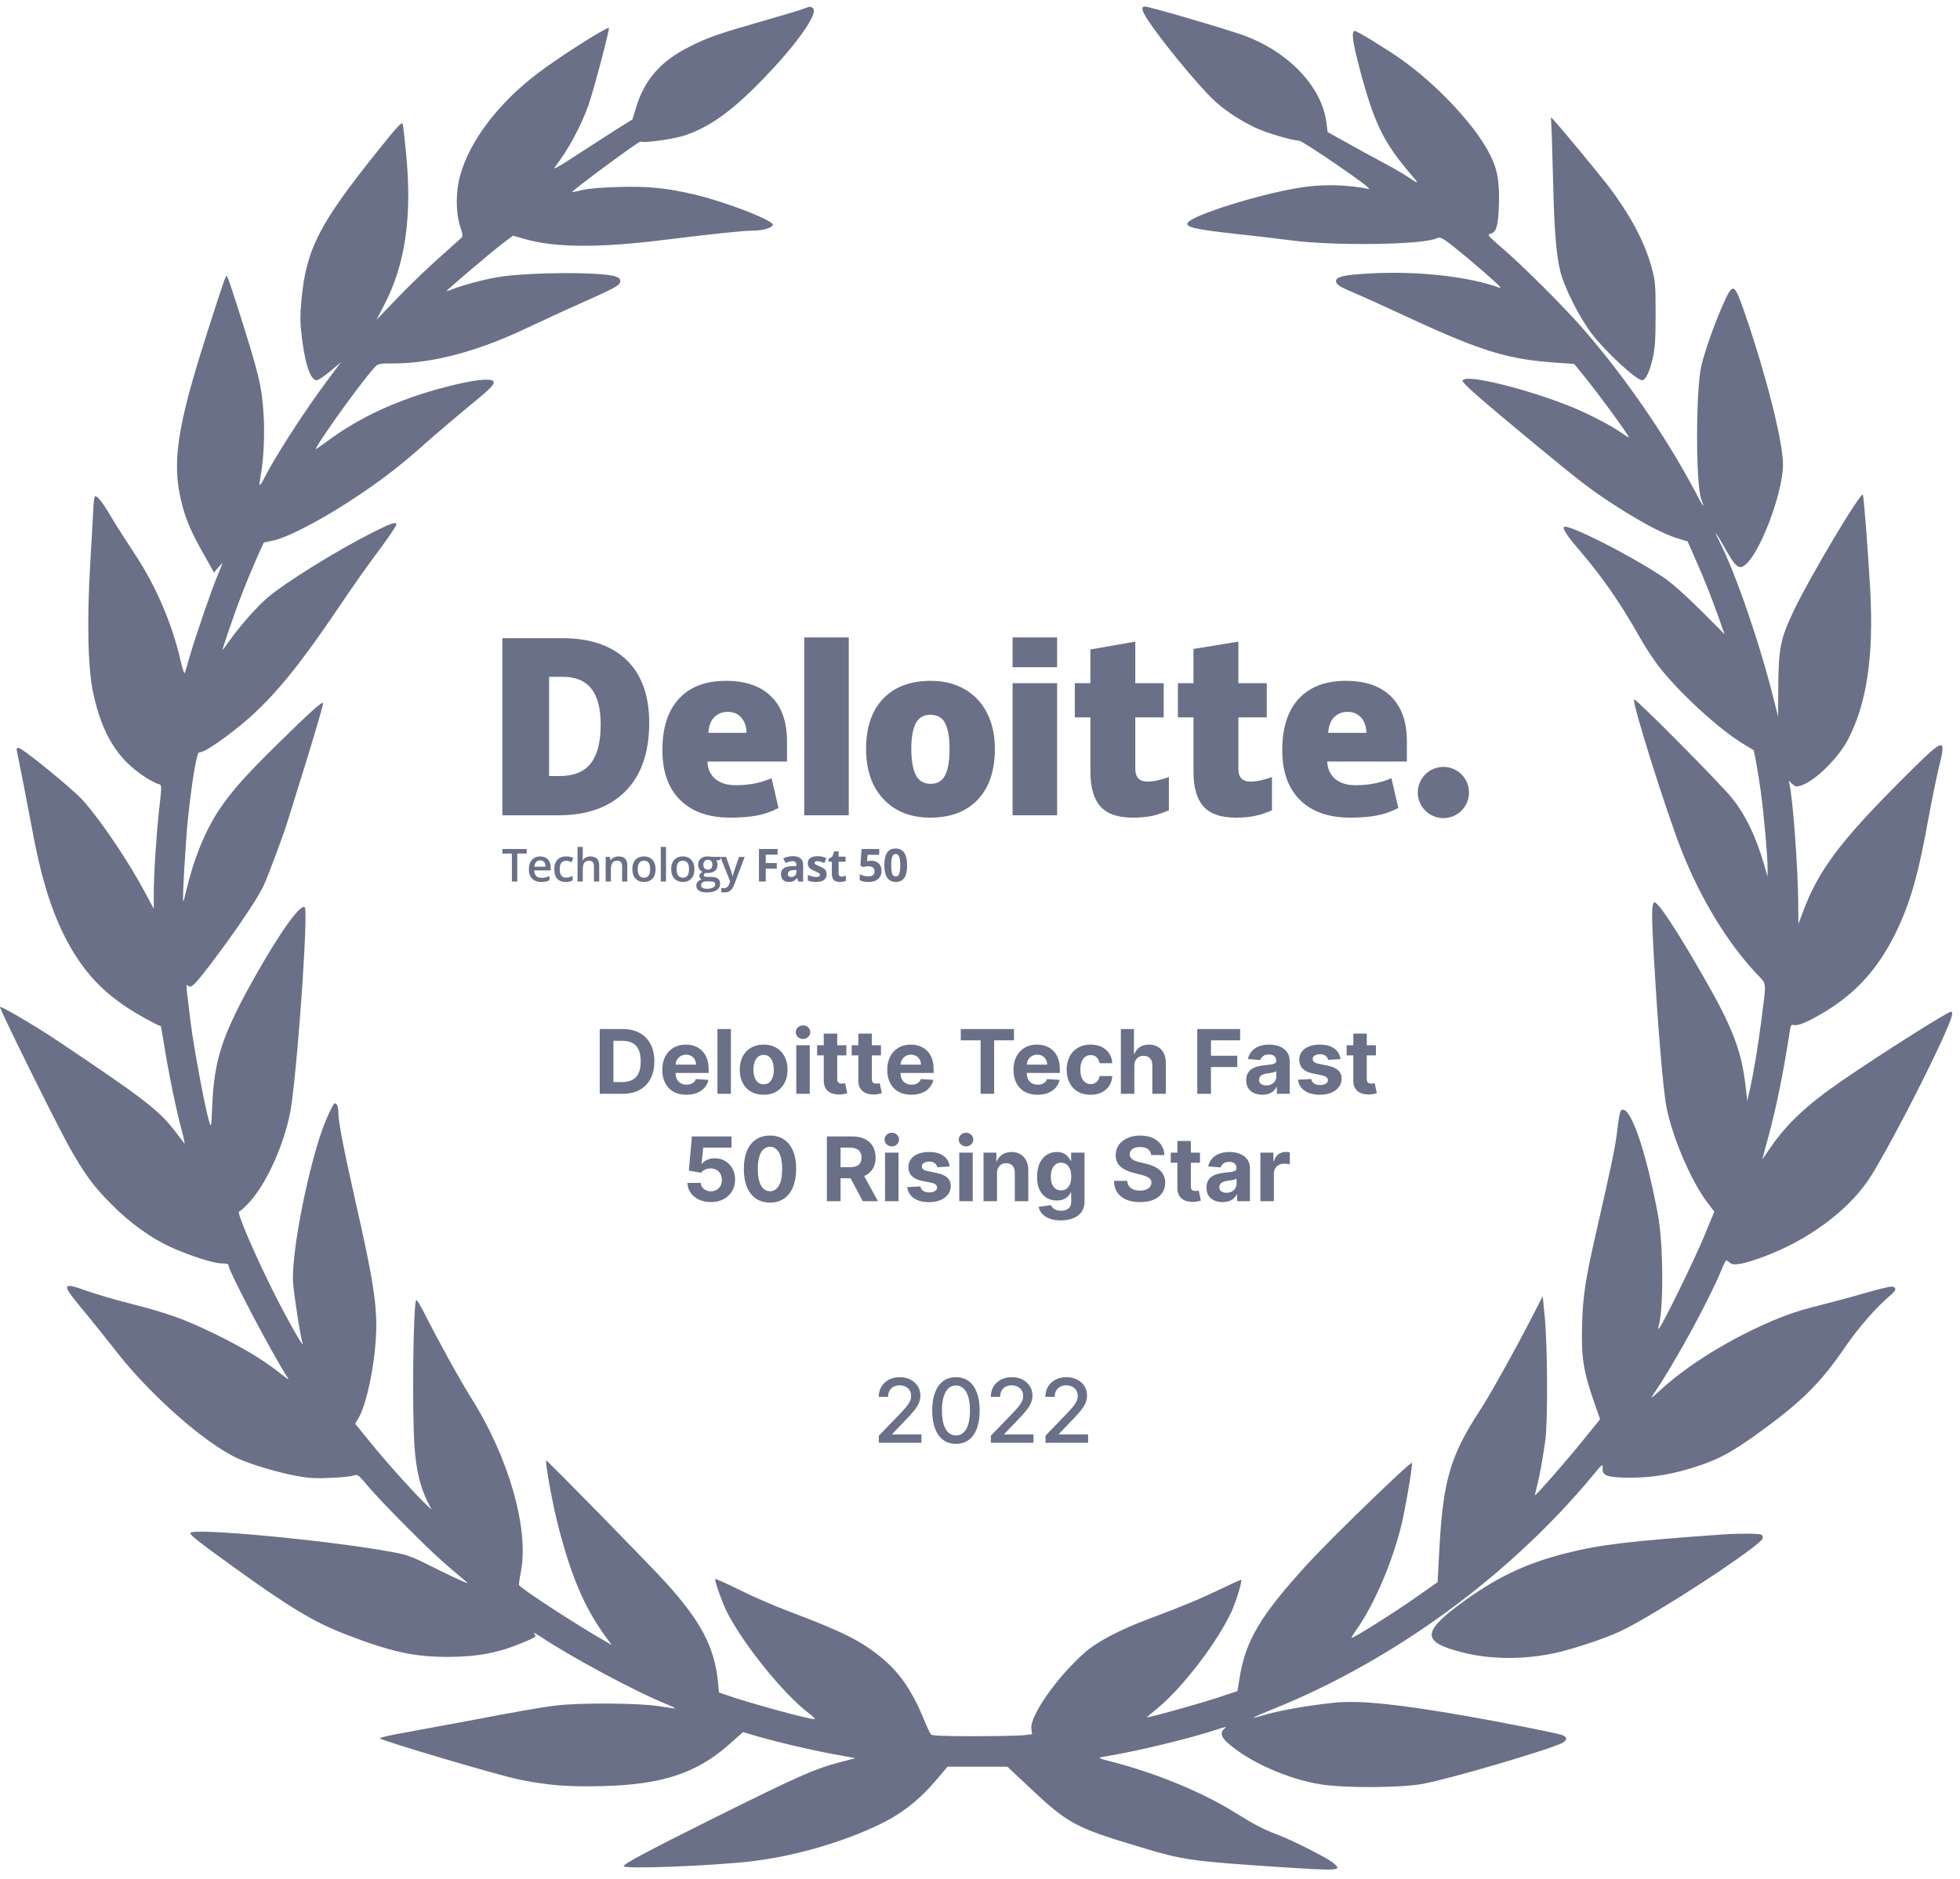 <svg width="146" height="140" viewBox="0 0 146 140" fill="none" xmlns="http://www.w3.org/2000/svg">
<path d="M105.61 59.042C105.61 57.988 106.465 57.133 107.518 57.133C108.572 57.133 109.426 57.988 109.426 59.042C109.426 60.095 108.572 60.95 107.518 60.95C106.465 60.95 105.61 60.095 105.61 59.042Z" fill="#697087"/>
<path d="M44.745 53.988C44.745 52.779 44.511 51.882 44.044 51.298C43.577 50.714 42.868 50.423 41.916 50.423H40.902V57.815H41.677C42.736 57.815 43.511 57.501 44.005 56.871C44.498 56.243 44.745 55.282 44.745 53.988M48.359 53.862C48.359 56.064 47.767 57.761 46.583 58.952C45.399 60.144 43.734 60.74 41.589 60.74H37.42V47.544H41.88C43.949 47.544 45.546 48.085 46.671 49.168C47.796 50.252 48.359 51.815 48.359 53.862" fill="#697087"/>
<path d="M59.906 60.739H63.223V47.488H59.906V60.739Z" fill="#697087"/>
<path d="M67.883 55.797C67.883 56.641 67.994 57.286 68.214 57.729C68.435 58.172 68.805 58.394 69.325 58.394C69.84 58.394 70.204 58.172 70.416 57.729C70.628 57.286 70.733 56.641 70.733 55.797C70.733 54.956 70.626 54.322 70.411 53.894C70.196 53.465 69.829 53.25 69.308 53.25C68.799 53.25 68.435 53.464 68.214 53.889C67.994 54.315 67.883 54.95 67.883 55.797ZM74.109 55.797C74.109 57.406 73.688 58.662 72.842 59.562C71.996 60.463 70.813 60.913 69.291 60.913C67.832 60.913 66.671 60.453 65.809 59.532C64.946 58.611 64.515 57.366 64.515 55.797C64.515 54.192 64.937 52.945 65.783 52.056C66.629 51.167 67.815 50.722 69.343 50.722C70.287 50.722 71.121 50.928 71.845 51.34C72.569 51.751 73.128 52.34 73.52 53.108C73.913 53.874 74.109 54.771 74.109 55.797Z" fill="#697087"/>
<path d="M75.427 60.739H78.745V55.668V50.896H75.427V60.739Z" fill="#697087"/>
<path d="M75.427 49.706H78.745V47.487H75.427V49.706Z" fill="#697087"/>
<path d="M85.466 58.229C85.914 58.229 86.447 58.115 87.07 57.889V60.366C86.622 60.562 86.197 60.703 85.793 60.787C85.389 60.871 84.914 60.913 84.371 60.913C83.258 60.913 82.455 60.633 81.962 60.074C81.471 59.515 81.224 58.657 81.224 57.499V53.442H80.063V50.897H81.224V48.383L84.568 47.802V50.897H86.684V53.442H84.568V57.273C84.568 57.91 84.867 58.229 85.466 58.229" fill="#697087"/>
<path d="M93.145 58.229C93.593 58.229 94.126 58.115 94.748 57.889V60.366C94.302 60.562 93.876 60.703 93.472 60.787C93.067 60.871 92.594 60.913 92.05 60.913C90.936 60.913 90.133 60.633 89.641 60.074C89.149 59.515 88.903 58.657 88.903 57.499V53.442H87.741V50.897H88.903V48.345L92.246 47.802V50.897H94.363V53.442H92.246V57.273C92.246 57.91 92.545 58.229 93.145 58.229" fill="#697087"/>
<path d="M98.934 54.597C98.98 54.058 99.134 53.663 99.397 53.411C99.661 53.159 99.986 53.033 100.376 53.033C100.801 53.033 101.139 53.175 101.39 53.459C101.642 53.743 101.774 54.122 101.784 54.597H98.934V54.597ZM103.613 51.882C102.824 51.109 101.705 50.722 100.258 50.722C98.737 50.722 97.566 51.167 96.745 52.056C95.925 52.945 95.515 54.221 95.515 55.883C95.515 57.492 95.958 58.734 96.843 59.605C97.728 60.477 98.971 60.913 100.572 60.913C101.341 60.913 102.003 60.86 102.557 60.756C103.108 60.653 103.641 60.466 104.159 60.197L103.649 57.978C103.273 58.132 102.915 58.25 102.577 58.328C102.089 58.441 101.554 58.498 100.97 58.498C100.331 58.498 99.826 58.342 99.456 58.029C99.086 57.716 98.889 57.284 98.866 56.734H104.796V55.223C104.796 53.769 104.402 52.655 103.613 51.882Z" fill="#697087"/>
<path d="M52.761 54.597C52.807 54.058 52.961 53.663 53.224 53.411C53.487 53.159 53.813 53.033 54.204 53.033C54.628 53.033 54.966 53.175 55.217 53.459C55.469 53.743 55.6 54.122 55.612 54.597H52.761V54.597ZM57.44 51.882C56.651 51.109 55.533 50.722 54.085 50.722C52.563 50.722 51.393 51.167 50.573 52.056C49.753 52.945 49.342 54.221 49.342 55.883C49.342 57.492 49.785 58.734 50.671 59.605C51.555 60.477 52.798 60.913 54.399 60.913C55.168 60.913 55.83 60.86 56.384 60.756C56.935 60.653 57.469 60.466 57.987 60.197L57.476 57.978C57.1 58.132 56.742 58.25 56.405 58.328C55.916 58.441 55.381 58.498 54.797 58.498C54.158 58.498 53.653 58.342 53.283 58.029C52.913 57.716 52.716 57.284 52.694 56.734H58.623V55.223C58.623 53.769 58.229 52.655 57.44 51.882" fill="#697087"/>
<path d="M38.529 65.672H38.129V63.589H37.42V63.251H39.236V63.588H38.529V65.672H38.529Z" fill="#697087"/>
<path d="M40.235 63.804C40.399 63.804 40.539 63.837 40.656 63.905C40.773 63.972 40.863 64.068 40.926 64.191C40.989 64.315 41.02 64.463 41.02 64.635V64.844H39.796C39.801 65.022 39.848 65.159 39.94 65.255C40.031 65.351 40.158 65.399 40.323 65.399C40.44 65.399 40.545 65.388 40.639 65.365C40.732 65.343 40.828 65.309 40.927 65.265V65.581C40.836 65.625 40.742 65.656 40.648 65.676C40.553 65.696 40.439 65.706 40.306 65.706C40.126 65.706 39.968 65.671 39.832 65.601C39.695 65.53 39.589 65.426 39.512 65.287C39.435 65.147 39.397 64.975 39.397 64.768C39.397 64.562 39.432 64.388 39.501 64.245C39.571 64.102 39.669 63.992 39.795 63.917C39.92 63.842 40.067 63.804 40.235 63.804V63.804ZM40.235 64.097C40.112 64.097 40.013 64.137 39.938 64.216C39.862 64.296 39.818 64.412 39.804 64.566H40.639C40.638 64.474 40.623 64.393 40.594 64.322C40.565 64.252 40.52 64.196 40.461 64.157C40.402 64.117 40.327 64.097 40.235 64.097V64.097Z" fill="#697087"/>
<path d="M42.137 65.706C41.964 65.706 41.813 65.672 41.687 65.604C41.56 65.537 41.462 65.434 41.393 65.295C41.325 65.155 41.291 64.979 41.291 64.765C41.291 64.55 41.328 64.359 41.403 64.218C41.478 64.076 41.582 63.972 41.715 63.905C41.849 63.837 42.001 63.804 42.174 63.804C42.283 63.804 42.382 63.814 42.471 63.836C42.56 63.858 42.635 63.884 42.697 63.915L42.581 64.226C42.514 64.199 42.445 64.175 42.374 64.157C42.303 64.138 42.235 64.129 42.17 64.129C42.063 64.129 41.974 64.152 41.903 64.2C41.831 64.247 41.778 64.318 41.743 64.412C41.709 64.506 41.691 64.622 41.691 64.761C41.691 64.9 41.709 65.009 41.744 65.102C41.78 65.194 41.832 65.263 41.901 65.311C41.971 65.357 42.057 65.381 42.158 65.381C42.26 65.381 42.349 65.369 42.428 65.344C42.508 65.32 42.583 65.289 42.654 65.25V65.588C42.584 65.628 42.51 65.657 42.43 65.677C42.35 65.696 42.253 65.706 42.137 65.706H42.137Z" fill="#697087"/>
<path d="M43.411 63.095V63.742C43.411 63.81 43.409 63.876 43.405 63.94C43.402 64.004 43.397 64.053 43.393 64.089H43.415C43.453 64.025 43.501 63.972 43.557 63.93C43.613 63.889 43.677 63.858 43.747 63.837C43.817 63.816 43.892 63.805 43.971 63.805C44.111 63.805 44.231 63.828 44.329 63.876C44.427 63.922 44.502 63.995 44.555 64.093C44.607 64.192 44.634 64.319 44.634 64.476V65.672H44.244V64.549C44.244 64.407 44.215 64.3 44.157 64.229C44.098 64.158 44.008 64.122 43.885 64.122C43.762 64.122 43.673 64.147 43.604 64.196C43.535 64.245 43.486 64.317 43.456 64.413C43.426 64.508 43.411 64.625 43.411 64.762V65.673H43.022V63.095H43.411H43.411Z" fill="#697087"/>
<path d="M46.072 63.804C46.278 63.804 46.439 63.857 46.555 63.964C46.67 64.07 46.728 64.241 46.728 64.476V65.672H46.339V64.549C46.339 64.407 46.309 64.3 46.251 64.229C46.192 64.158 46.102 64.122 45.979 64.122C45.801 64.122 45.678 64.177 45.609 64.286C45.54 64.395 45.505 64.554 45.505 64.761V65.672H45.116V63.839H45.419L45.474 64.087H45.495C45.535 64.023 45.585 63.97 45.644 63.929C45.703 63.887 45.769 63.856 45.843 63.835C45.916 63.814 45.992 63.804 46.072 63.804V63.804Z" fill="#697087"/>
<path d="M48.834 64.751C48.834 64.904 48.814 65.039 48.774 65.157C48.734 65.275 48.676 65.375 48.6 65.456C48.524 65.537 48.432 65.599 48.325 65.642C48.218 65.684 48.097 65.706 47.962 65.706C47.837 65.706 47.721 65.684 47.616 65.642C47.511 65.599 47.421 65.537 47.344 65.456C47.267 65.375 47.208 65.275 47.166 65.157C47.124 65.039 47.103 64.904 47.103 64.751C47.103 64.549 47.138 64.378 47.208 64.237C47.278 64.096 47.378 63.989 47.508 63.915C47.639 63.841 47.794 63.804 47.974 63.804C48.143 63.804 48.292 63.841 48.421 63.915C48.55 63.989 48.651 64.097 48.724 64.238C48.797 64.379 48.834 64.55 48.834 64.751V64.751ZM47.503 64.751C47.503 64.885 47.52 64.999 47.552 65.094C47.585 65.189 47.635 65.262 47.704 65.312C47.772 65.362 47.861 65.387 47.969 65.387C48.077 65.387 48.166 65.362 48.234 65.312C48.303 65.262 48.352 65.189 48.385 65.094C48.417 64.999 48.432 64.885 48.432 64.751C48.432 64.618 48.416 64.504 48.385 64.411C48.352 64.318 48.302 64.246 48.234 64.197C48.165 64.148 48.077 64.123 47.967 64.123C47.806 64.123 47.688 64.177 47.614 64.286C47.54 64.394 47.503 64.549 47.503 64.751V64.751Z" fill="#697087"/>
<path d="M49.611 65.672H49.22V63.095H49.611V65.672Z" fill="#697087"/>
<path d="M51.728 64.751C51.728 64.904 51.708 65.039 51.669 65.157C51.629 65.275 51.571 65.375 51.495 65.456C51.419 65.537 51.327 65.599 51.22 65.642C51.112 65.684 50.992 65.706 50.857 65.706C50.731 65.706 50.616 65.684 50.511 65.642C50.406 65.599 50.315 65.537 50.238 65.456C50.161 65.375 50.102 65.275 50.06 65.157C50.018 65.039 49.997 64.904 49.997 64.751C49.997 64.549 50.032 64.378 50.102 64.237C50.172 64.096 50.273 63.989 50.403 63.915C50.533 63.841 50.688 63.804 50.868 63.804C51.037 63.804 51.187 63.841 51.316 63.915C51.445 63.989 51.546 64.097 51.619 64.238C51.692 64.379 51.728 64.55 51.728 64.751V64.751ZM50.398 64.751C50.398 64.885 50.414 64.999 50.447 65.094C50.479 65.189 50.53 65.262 50.598 65.312C50.667 65.362 50.755 65.387 50.863 65.387C50.971 65.387 51.06 65.362 51.128 65.312C51.197 65.262 51.247 65.189 51.279 65.094C51.311 64.999 51.327 64.885 51.327 64.751C51.327 64.618 51.311 64.504 51.279 64.411C51.247 64.318 51.197 64.246 51.128 64.197C51.06 64.148 50.971 64.123 50.862 64.123C50.7 64.123 50.583 64.177 50.509 64.286C50.435 64.394 50.398 64.549 50.398 64.751V64.751Z" fill="#697087"/>
<path d="M52.638 66.487C52.389 66.487 52.199 66.442 52.066 66.353C51.934 66.263 51.867 66.138 51.867 65.977C51.867 65.864 51.903 65.769 51.973 65.691C52.044 65.613 52.145 65.559 52.277 65.53C52.227 65.508 52.184 65.473 52.148 65.426C52.112 65.379 52.094 65.327 52.094 65.27C52.094 65.201 52.114 65.143 52.152 65.094C52.191 65.045 52.249 64.998 52.326 64.953C52.23 64.912 52.153 64.846 52.095 64.754C52.037 64.661 52.008 64.553 52.008 64.428C52.008 64.296 52.036 64.183 52.093 64.089C52.149 63.996 52.231 63.925 52.339 63.876C52.447 63.826 52.578 63.802 52.732 63.802C52.765 63.802 52.801 63.804 52.84 63.807C52.88 63.811 52.916 63.816 52.95 63.821C52.983 63.826 53.009 63.831 53.027 63.836H53.661V64.053L53.35 64.111C53.38 64.153 53.403 64.201 53.421 64.255C53.438 64.308 53.447 64.366 53.447 64.43C53.447 64.62 53.382 64.769 53.251 64.878C53.12 64.987 52.94 65.041 52.71 65.041C52.655 65.039 52.601 65.034 52.55 65.028C52.51 65.052 52.48 65.079 52.459 65.108C52.438 65.137 52.427 65.17 52.427 65.207C52.427 65.236 52.438 65.26 52.459 65.279C52.48 65.297 52.511 65.31 52.552 65.319C52.594 65.328 52.644 65.332 52.704 65.332H53.02C53.221 65.332 53.375 65.375 53.481 65.46C53.587 65.545 53.64 65.67 53.64 65.835C53.64 66.043 53.554 66.204 53.382 66.317C53.209 66.43 52.961 66.487 52.638 66.487V66.487ZM52.653 66.214C52.788 66.214 52.903 66.201 52.995 66.174C53.088 66.147 53.158 66.11 53.206 66.061C53.253 66.011 53.277 65.953 53.277 65.886C53.277 65.826 53.262 65.78 53.232 65.748C53.202 65.716 53.158 65.694 53.098 65.682C53.038 65.67 52.964 65.664 52.876 65.664H52.588C52.516 65.664 52.452 65.675 52.397 65.698C52.342 65.72 52.299 65.753 52.269 65.796C52.238 65.839 52.223 65.891 52.223 65.952C52.223 66.036 52.261 66.1 52.335 66.145C52.41 66.191 52.515 66.213 52.652 66.213L52.653 66.214ZM52.729 64.786C52.843 64.786 52.927 64.755 52.982 64.692C53.038 64.63 53.065 64.542 53.065 64.428C53.065 64.305 53.036 64.212 52.98 64.15C52.923 64.088 52.838 64.057 52.727 64.057C52.615 64.057 52.535 64.089 52.478 64.151C52.421 64.214 52.392 64.308 52.392 64.431C52.392 64.543 52.421 64.63 52.478 64.692C52.535 64.755 52.618 64.786 52.729 64.786H52.729Z" fill="#697087"/>
<path d="M53.657 63.838H54.081L54.457 64.885C54.474 64.933 54.489 64.98 54.502 65.025C54.516 65.071 54.528 65.116 54.539 65.16C54.549 65.204 54.558 65.249 54.565 65.293H54.575C54.586 65.236 54.601 65.171 54.622 65.1C54.642 65.029 54.665 64.957 54.691 64.886L55.052 63.839H55.471L54.684 65.924C54.639 66.044 54.583 66.145 54.517 66.23C54.452 66.314 54.374 66.378 54.285 66.422C54.195 66.466 54.093 66.487 53.978 66.487C53.923 66.487 53.875 66.484 53.834 66.478C53.793 66.472 53.758 66.466 53.73 66.46V66.148C53.753 66.153 53.782 66.158 53.818 66.163C53.853 66.167 53.889 66.17 53.927 66.17C53.996 66.17 54.057 66.156 54.107 66.128C54.158 66.1 54.201 66.061 54.237 66.011C54.272 65.961 54.301 65.904 54.325 65.84L54.389 65.668L53.657 63.839L53.657 63.838Z" fill="#697087"/>
<path d="M57.04 65.672H56.535V63.251H57.923V63.671H57.04V64.296H57.861V64.715H57.04V65.672H57.04Z" fill="#697087"/>
<path d="M59.054 63.782C59.303 63.782 59.493 63.836 59.626 63.944C59.759 64.053 59.825 64.217 59.825 64.438V65.672H59.472L59.374 65.421H59.361C59.308 65.487 59.254 65.541 59.199 65.583C59.144 65.625 59.08 65.656 59.008 65.676C58.936 65.696 58.849 65.706 58.747 65.706C58.637 65.706 58.539 65.685 58.453 65.643C58.366 65.601 58.298 65.536 58.248 65.45C58.199 65.363 58.174 65.253 58.174 65.119C58.174 64.923 58.243 64.778 58.381 64.684C58.519 64.591 58.726 64.54 59.002 64.53L59.323 64.52V64.439C59.323 64.341 59.298 64.27 59.247 64.225C59.196 64.179 59.126 64.157 59.035 64.157C58.944 64.157 58.858 64.17 58.772 64.195C58.686 64.22 58.599 64.252 58.513 64.291L58.346 63.95C58.444 63.898 58.555 63.857 58.677 63.827C58.798 63.797 58.925 63.782 59.055 63.782L59.054 63.782ZM59.323 64.814L59.127 64.821C58.964 64.825 58.85 64.855 58.787 64.909C58.723 64.963 58.691 65.034 58.691 65.122C58.691 65.2 58.714 65.255 58.759 65.287C58.805 65.32 58.864 65.336 58.937 65.336C59.045 65.336 59.136 65.304 59.211 65.24C59.285 65.176 59.323 65.085 59.323 64.967V64.814L59.323 64.814Z" fill="#697087"/>
<path d="M61.576 65.122C61.576 65.248 61.546 65.354 61.487 65.441C61.428 65.528 61.34 65.593 61.223 65.638C61.106 65.683 60.96 65.705 60.786 65.705C60.656 65.705 60.546 65.697 60.454 65.68C60.361 65.664 60.268 65.636 60.174 65.597V65.18C60.275 65.225 60.383 65.263 60.498 65.292C60.614 65.321 60.715 65.336 60.802 65.336C60.9 65.336 60.971 65.321 61.013 65.292C61.056 65.263 61.077 65.224 61.077 65.177C61.077 65.146 61.069 65.118 61.051 65.093C61.034 65.068 60.998 65.04 60.941 65.008C60.885 64.977 60.797 64.936 60.676 64.885C60.56 64.836 60.465 64.787 60.391 64.738C60.316 64.688 60.261 64.629 60.225 64.561C60.189 64.493 60.171 64.407 60.171 64.302C60.171 64.131 60.238 64.002 60.371 63.915C60.504 63.829 60.682 63.785 60.905 63.785C61.02 63.785 61.13 63.797 61.234 63.82C61.338 63.843 61.446 63.88 61.556 63.931L61.404 64.296C61.312 64.256 61.226 64.223 61.144 64.198C61.063 64.172 60.981 64.159 60.897 64.159C60.823 64.159 60.767 64.169 60.73 64.189C60.692 64.209 60.673 64.24 60.673 64.281C60.673 64.31 60.683 64.337 60.702 64.36C60.721 64.383 60.759 64.409 60.815 64.437C60.87 64.465 60.953 64.501 61.061 64.546C61.166 64.589 61.257 64.634 61.334 64.68C61.411 64.728 61.471 64.785 61.513 64.854C61.555 64.924 61.576 65.013 61.576 65.122H61.576Z" fill="#697087"/>
<path d="M62.689 65.303C62.745 65.303 62.799 65.297 62.851 65.286C62.903 65.275 62.956 65.261 63.008 65.245V65.621C62.953 65.645 62.886 65.665 62.806 65.681C62.726 65.697 62.639 65.705 62.544 65.705C62.433 65.705 62.334 65.687 62.246 65.651C62.159 65.616 62.09 65.553 62.039 65.464C61.989 65.375 61.964 65.251 61.964 65.092V64.199H61.722V63.986L62 63.817L62.146 63.426H62.469V63.82H62.987V64.199H62.469V65.092C62.469 65.163 62.489 65.216 62.529 65.251C62.57 65.286 62.623 65.303 62.689 65.303V65.303Z" fill="#697087"/>
<path d="M64.893 64.125C65.041 64.125 65.173 64.153 65.288 64.209C65.403 64.266 65.494 64.349 65.561 64.458C65.627 64.567 65.66 64.702 65.66 64.862C65.66 65.037 65.624 65.187 65.552 65.314C65.479 65.44 65.372 65.537 65.229 65.604C65.086 65.672 64.907 65.705 64.694 65.705C64.567 65.705 64.448 65.695 64.336 65.673C64.224 65.651 64.126 65.619 64.042 65.575V65.132C64.126 65.177 64.227 65.214 64.344 65.244C64.462 65.274 64.572 65.29 64.676 65.29C64.78 65.29 64.863 65.276 64.933 65.249C65.002 65.222 65.055 65.18 65.091 65.123C65.127 65.066 65.145 64.993 65.145 64.905C65.145 64.787 65.105 64.697 65.026 64.634C64.946 64.571 64.824 64.539 64.659 64.539C64.597 64.539 64.531 64.545 64.463 64.558C64.395 64.57 64.339 64.582 64.293 64.594L64.09 64.485L64.181 63.251H65.494V63.684H64.63L64.585 64.16C64.623 64.152 64.663 64.144 64.708 64.137C64.752 64.129 64.814 64.125 64.893 64.125Z" fill="#697087"/>
<path d="M67.57 64.461C67.57 64.657 67.555 64.831 67.525 64.985C67.494 65.138 67.446 65.268 67.379 65.376C67.312 65.483 67.225 65.564 67.116 65.621C67.008 65.677 66.877 65.705 66.722 65.705C66.528 65.705 66.368 65.656 66.243 65.557C66.119 65.458 66.026 65.316 65.967 65.13C65.907 64.944 65.877 64.721 65.877 64.461C65.877 64.202 65.905 63.976 65.959 63.79C66.014 63.604 66.103 63.461 66.227 63.361C66.351 63.262 66.516 63.212 66.722 63.212C66.916 63.212 67.075 63.262 67.2 63.361C67.325 63.46 67.418 63.602 67.479 63.788C67.54 63.974 67.57 64.199 67.57 64.461H67.57ZM66.386 64.461C66.386 64.646 66.396 64.8 66.417 64.923C66.437 65.046 66.472 65.138 66.52 65.2C66.569 65.262 66.636 65.293 66.722 65.293C66.808 65.293 66.874 65.263 66.923 65.201C66.972 65.14 67.007 65.047 67.028 64.924C67.049 64.801 67.06 64.647 67.06 64.461C67.06 64.276 67.049 64.123 67.028 63.999C67.007 63.876 66.972 63.782 66.923 63.72C66.874 63.657 66.807 63.626 66.722 63.626C66.637 63.626 66.569 63.658 66.52 63.72C66.471 63.782 66.437 63.875 66.417 63.999C66.396 64.123 66.386 64.277 66.386 64.461V64.461Z" fill="#697087"/>
<path d="M65.464 107.487V106.96L67.096 105.269C67.27 105.086 67.413 104.925 67.526 104.787C67.641 104.647 67.727 104.514 67.783 104.389C67.84 104.263 67.868 104.13 67.868 103.988C67.868 103.828 67.83 103.69 67.755 103.574C67.68 103.456 67.577 103.366 67.446 103.303C67.316 103.239 67.169 103.207 67.006 103.207C66.833 103.207 66.683 103.242 66.554 103.313C66.425 103.383 66.326 103.483 66.257 103.612C66.188 103.74 66.154 103.891 66.154 104.064H65.459C65.459 103.77 65.527 103.514 65.662 103.294C65.797 103.074 65.982 102.904 66.217 102.783C66.453 102.66 66.72 102.599 67.02 102.599C67.323 102.599 67.59 102.66 67.821 102.78C68.053 102.9 68.234 103.063 68.365 103.27C68.495 103.476 68.56 103.708 68.56 103.967C68.56 104.146 68.526 104.321 68.459 104.492C68.393 104.663 68.278 104.854 68.113 105.064C67.948 105.273 67.719 105.527 67.425 105.825L66.467 106.828V106.863H68.638V107.487H65.464ZM71.209 107.567C70.837 107.566 70.519 107.468 70.255 107.273C69.992 107.078 69.79 106.795 69.65 106.423C69.511 106.051 69.441 105.603 69.441 105.079C69.441 104.556 69.511 104.109 69.65 103.739C69.792 103.368 69.994 103.086 70.258 102.891C70.523 102.696 70.84 102.599 71.209 102.599C71.578 102.599 71.894 102.697 72.158 102.893C72.422 103.088 72.623 103.371 72.763 103.741C72.904 104.11 72.975 104.556 72.975 105.079C72.975 105.604 72.905 106.053 72.766 106.425C72.626 106.796 72.424 107.079 72.16 107.275C71.897 107.47 71.579 107.567 71.209 107.567ZM71.209 106.939C71.536 106.939 71.791 106.779 71.974 106.461C72.159 106.142 72.252 105.681 72.252 105.079C72.252 104.678 72.21 104.34 72.125 104.064C72.042 103.786 71.922 103.576 71.765 103.433C71.609 103.288 71.424 103.216 71.209 103.216C70.884 103.216 70.629 103.376 70.444 103.696C70.259 104.017 70.165 104.477 70.164 105.079C70.164 105.48 70.205 105.82 70.288 106.098C70.373 106.374 70.493 106.584 70.649 106.727C70.804 106.868 70.991 106.939 71.209 106.939ZM73.81 107.487V106.96L75.442 105.269C75.616 105.086 75.76 104.925 75.873 104.787C75.987 104.647 76.073 104.514 76.13 104.389C76.186 104.263 76.214 104.13 76.214 103.988C76.214 103.828 76.177 103.69 76.101 103.574C76.026 103.456 75.923 103.366 75.793 103.303C75.663 103.239 75.516 103.207 75.353 103.207C75.18 103.207 75.029 103.242 74.9 103.313C74.772 103.383 74.673 103.483 74.604 103.612C74.535 103.74 74.5 103.891 74.5 104.064H73.806C73.806 103.77 73.873 103.514 74.008 103.294C74.143 103.074 74.328 102.904 74.564 102.783C74.799 102.66 75.067 102.599 75.367 102.599C75.67 102.599 75.936 102.66 76.167 102.78C76.4 102.9 76.581 103.063 76.711 103.27C76.841 103.476 76.907 103.708 76.907 103.967C76.907 104.146 76.873 104.321 76.805 104.492C76.739 104.663 76.624 104.854 76.459 105.064C76.294 105.273 76.065 105.527 75.772 105.825L74.813 106.828V106.863H76.984V107.487H73.81ZM77.877 107.487V106.96L79.508 105.269C79.683 105.086 79.826 104.925 79.939 104.787C80.054 104.647 80.139 104.514 80.196 104.389C80.252 104.263 80.281 104.13 80.281 103.988C80.281 103.828 80.243 103.69 80.168 103.574C80.092 103.456 79.99 103.366 79.859 103.303C79.729 103.239 79.582 103.207 79.419 103.207C79.246 103.207 79.096 103.242 78.967 103.313C78.838 103.383 78.739 103.483 78.67 103.612C78.601 103.74 78.567 103.891 78.567 104.064H77.872C77.872 103.77 77.939 103.514 78.075 103.294C78.21 103.074 78.395 102.904 78.63 102.783C78.866 102.66 79.133 102.599 79.433 102.599C79.736 102.599 80.003 102.66 80.234 102.78C80.466 102.9 80.647 103.063 80.778 103.27C80.908 103.476 80.973 103.708 80.973 103.967C80.973 104.146 80.939 104.321 80.872 104.492C80.806 104.663 80.691 104.854 80.526 105.064C80.361 105.273 80.132 105.527 79.838 105.825L78.88 106.828V106.863H81.051V107.487H77.877Z" fill="#697087"/>
<path d="M46.384 81.487H44.674V76.665H46.398C46.883 76.665 47.3 76.762 47.65 76.955C48 77.146 48.27 77.422 48.458 77.781C48.648 78.141 48.743 78.571 48.743 79.072C48.743 79.574 48.648 80.005 48.458 80.367C48.27 80.728 47.999 81.005 47.646 81.198C47.294 81.391 46.873 81.487 46.384 81.487ZM45.694 80.614H46.341C46.643 80.614 46.896 80.56 47.102 80.454C47.309 80.345 47.464 80.178 47.568 79.952C47.673 79.725 47.726 79.431 47.726 79.072C47.726 78.715 47.673 78.424 47.568 78.198C47.464 77.972 47.31 77.805 47.104 77.699C46.898 77.592 46.645 77.539 46.343 77.539H45.694V80.614ZM51.127 81.558C50.755 81.558 50.435 81.483 50.167 81.332C49.9 81.18 49.694 80.965 49.55 80.687C49.406 80.407 49.333 80.077 49.333 79.695C49.333 79.323 49.406 78.997 49.55 78.716C49.694 78.435 49.898 78.216 50.16 78.059C50.423 77.902 50.733 77.823 51.087 77.823C51.326 77.823 51.548 77.862 51.754 77.939C51.961 78.014 52.142 78.128 52.295 78.28C52.451 78.433 52.572 78.624 52.658 78.855C52.744 79.084 52.788 79.353 52.788 79.66V79.936H49.734V79.314H51.843C51.843 79.17 51.812 79.042 51.749 78.93C51.686 78.819 51.599 78.732 51.488 78.669C51.378 78.605 51.25 78.572 51.104 78.572C50.952 78.572 50.817 78.608 50.699 78.678C50.583 78.747 50.492 78.841 50.426 78.959C50.36 79.075 50.326 79.204 50.325 79.347V79.938C50.325 80.117 50.358 80.272 50.423 80.402C50.491 80.532 50.586 80.633 50.708 80.703C50.831 80.774 50.976 80.809 51.144 80.809C51.255 80.809 51.358 80.793 51.45 80.762C51.543 80.731 51.622 80.684 51.688 80.621C51.754 80.558 51.804 80.481 51.839 80.39L52.766 80.451C52.719 80.674 52.623 80.869 52.477 81.035C52.332 81.2 52.145 81.329 51.916 81.421C51.689 81.512 51.426 81.558 51.127 81.558ZM54.445 76.665V81.487H53.442V76.665H54.445ZM56.883 81.558C56.517 81.558 56.201 81.48 55.934 81.325C55.669 81.168 55.464 80.95 55.319 80.67C55.175 80.389 55.103 80.064 55.103 79.693C55.103 79.32 55.175 78.993 55.319 78.714C55.464 78.433 55.669 78.214 55.934 78.059C56.201 77.902 56.517 77.823 56.883 77.823C57.248 77.823 57.564 77.902 57.829 78.059C58.096 78.214 58.302 78.433 58.446 78.714C58.591 78.993 58.663 79.32 58.663 79.693C58.663 80.064 58.591 80.389 58.446 80.67C58.302 80.95 58.096 81.168 57.829 81.325C57.564 81.48 57.248 81.558 56.883 81.558ZM56.887 80.781C57.054 80.781 57.193 80.734 57.304 80.64C57.416 80.544 57.5 80.414 57.556 80.249C57.614 80.084 57.643 79.896 57.643 79.686C57.643 79.476 57.614 79.288 57.556 79.123C57.5 78.959 57.416 78.828 57.304 78.732C57.193 78.637 57.054 78.589 56.887 78.589C56.719 78.589 56.578 78.637 56.464 78.732C56.351 78.828 56.265 78.959 56.207 79.123C56.15 79.288 56.122 79.476 56.122 79.686C56.122 79.896 56.15 80.084 56.207 80.249C56.265 80.414 56.351 80.544 56.464 80.64C56.578 80.734 56.719 80.781 56.887 80.781ZM59.315 81.487V77.871H60.318V81.487H59.315ZM59.819 77.404C59.67 77.404 59.542 77.355 59.435 77.256C59.33 77.156 59.277 77.035 59.277 76.896C59.277 76.758 59.33 76.639 59.435 76.54C59.542 76.44 59.67 76.39 59.819 76.39C59.968 76.39 60.095 76.44 60.2 76.54C60.307 76.639 60.361 76.758 60.361 76.896C60.361 77.035 60.307 77.156 60.2 77.256C60.095 77.355 59.968 77.404 59.819 77.404ZM63.045 77.871V78.624H60.867V77.871H63.045ZM61.362 77.004H62.365V80.376C62.365 80.469 62.379 80.541 62.407 80.593C62.435 80.643 62.475 80.678 62.525 80.698C62.577 80.719 62.636 80.729 62.704 80.729C62.751 80.729 62.798 80.725 62.845 80.717C62.892 80.708 62.928 80.701 62.953 80.696L63.111 81.443C63.061 81.458 62.99 81.476 62.899 81.497C62.808 81.519 62.698 81.532 62.567 81.537C62.326 81.546 62.114 81.514 61.932 81.44C61.751 81.366 61.611 81.252 61.51 81.096C61.41 80.941 61.36 80.745 61.362 80.508V77.004ZM65.622 77.871V78.624H63.444V77.871H65.622ZM63.939 77.004H64.942V80.376C64.942 80.469 64.956 80.541 64.984 80.593C65.013 80.643 65.052 80.678 65.102 80.698C65.154 80.719 65.213 80.729 65.281 80.729C65.328 80.729 65.375 80.725 65.422 80.717C65.469 80.708 65.505 80.701 65.531 80.696L65.688 81.443C65.638 81.458 65.567 81.476 65.476 81.497C65.385 81.519 65.275 81.532 65.144 81.537C64.903 81.546 64.691 81.514 64.509 81.44C64.328 81.366 64.188 81.252 64.087 81.096C63.987 80.941 63.937 80.745 63.939 80.508V77.004ZM67.885 81.558C67.513 81.558 67.193 81.483 66.924 81.332C66.658 81.18 66.452 80.965 66.308 80.687C66.163 80.407 66.091 80.077 66.091 79.695C66.091 79.323 66.163 78.997 66.308 78.716C66.452 78.435 66.655 78.216 66.917 78.059C67.181 77.902 67.49 77.823 67.845 77.823C68.084 77.823 68.306 77.862 68.511 77.939C68.719 78.014 68.899 78.128 69.053 78.28C69.208 78.433 69.329 78.624 69.416 78.855C69.502 79.084 69.545 79.353 69.545 79.66V79.936H66.491V79.314H68.601C68.601 79.17 68.57 79.042 68.507 78.93C68.444 78.819 68.357 78.732 68.245 78.669C68.135 78.605 68.008 78.572 67.862 78.572C67.709 78.572 67.574 78.608 67.457 78.678C67.341 78.747 67.249 78.841 67.183 78.959C67.118 79.075 67.084 79.204 67.082 79.347V79.938C67.082 80.117 67.115 80.272 67.181 80.402C67.249 80.532 67.344 80.633 67.466 80.703C67.588 80.774 67.734 80.809 67.902 80.809C68.013 80.809 68.115 80.793 68.208 80.762C68.3 80.731 68.38 80.684 68.446 80.621C68.511 80.558 68.562 80.481 68.596 80.39L69.524 80.451C69.477 80.674 69.38 80.869 69.234 81.035C69.09 81.2 68.903 81.329 68.674 81.421C68.446 81.512 68.183 81.558 67.885 81.558ZM71.57 77.506V76.665H75.53V77.506H74.054V81.487H73.046V77.506H71.57ZM77.287 81.558C76.915 81.558 76.595 81.483 76.326 81.332C76.059 81.18 75.854 80.965 75.71 80.687C75.565 80.407 75.493 80.077 75.493 79.695C75.493 79.323 75.565 78.997 75.71 78.716C75.854 78.435 76.057 78.216 76.319 78.059C76.583 77.902 76.892 77.823 77.247 77.823C77.486 77.823 77.708 77.862 77.913 77.939C78.121 78.014 78.301 78.128 78.455 78.28C78.61 78.433 78.731 78.624 78.818 78.855C78.904 79.084 78.947 79.353 78.947 79.66V79.936H75.893V79.314H78.003C78.003 79.17 77.972 79.042 77.909 78.93C77.846 78.819 77.759 78.732 77.647 78.669C77.537 78.605 77.409 78.572 77.263 78.572C77.111 78.572 76.976 78.608 76.859 78.678C76.742 78.747 76.651 78.841 76.585 78.959C76.519 79.075 76.486 79.204 76.484 79.347V79.938C76.484 80.117 76.517 80.272 76.583 80.402C76.651 80.532 76.746 80.633 76.868 80.703C76.99 80.774 77.136 80.809 77.304 80.809C77.415 80.809 77.517 80.793 77.61 80.762C77.702 80.731 77.781 80.684 77.847 80.621C77.913 80.558 77.964 80.481 77.998 80.39L78.926 80.451C78.879 80.674 78.782 80.869 78.636 81.035C78.492 81.2 78.305 81.329 78.076 81.421C77.848 81.512 77.585 81.558 77.287 81.558ZM81.236 81.558C80.865 81.558 80.547 81.48 80.28 81.323C80.014 81.164 79.81 80.944 79.668 80.663C79.526 80.382 79.456 80.059 79.456 79.693C79.456 79.323 79.527 78.998 79.67 78.718C79.814 78.437 80.019 78.218 80.284 78.061C80.55 77.903 80.865 77.823 81.231 77.823C81.546 77.823 81.823 77.881 82.06 77.995C82.297 78.11 82.484 78.271 82.623 78.478C82.761 78.685 82.837 78.929 82.851 79.208H81.904C81.878 79.028 81.807 78.882 81.692 78.772C81.579 78.661 81.431 78.605 81.248 78.605C81.092 78.605 80.956 78.648 80.84 78.732C80.726 78.816 80.636 78.937 80.572 79.097C80.507 79.257 80.475 79.451 80.475 79.679C80.475 79.91 80.507 80.106 80.569 80.268C80.634 80.429 80.724 80.552 80.84 80.637C80.956 80.722 81.092 80.764 81.248 80.764C81.362 80.764 81.465 80.741 81.556 80.694C81.649 80.647 81.725 80.578 81.784 80.489C81.846 80.398 81.886 80.289 81.904 80.162H82.851C82.835 80.438 82.76 80.681 82.625 80.892C82.492 81.1 82.307 81.264 82.072 81.381C81.836 81.499 81.558 81.558 81.236 81.558ZM84.496 79.396V81.487H83.493V76.665H84.468V78.509H84.51C84.592 78.295 84.724 78.128 84.906 78.007C85.088 77.885 85.317 77.823 85.591 77.823C85.842 77.823 86.061 77.879 86.248 77.988C86.436 78.097 86.582 78.253 86.686 78.457C86.791 78.659 86.843 78.902 86.841 79.184V81.487H85.838V79.364C85.84 79.141 85.784 78.967 85.669 78.843C85.556 78.719 85.397 78.657 85.193 78.657C85.057 78.657 84.936 78.686 84.831 78.744C84.727 78.802 84.645 78.887 84.586 78.999C84.528 79.108 84.498 79.241 84.496 79.396ZM89.184 81.487V76.665H92.377V77.506H90.204V78.655H92.165V79.495H90.204V81.487H89.184ZM94.03 81.556C93.799 81.556 93.594 81.516 93.413 81.436C93.233 81.354 93.09 81.234 92.985 81.075C92.881 80.915 92.829 80.716 92.829 80.477C92.829 80.276 92.866 80.108 92.94 79.971C93.014 79.834 93.114 79.725 93.241 79.641C93.368 79.558 93.513 79.495 93.674 79.453C93.838 79.41 94.009 79.381 94.188 79.364C94.398 79.341 94.568 79.321 94.696 79.302C94.825 79.282 94.918 79.252 94.977 79.213C95.035 79.174 95.064 79.115 95.064 79.038V79.024C95.064 78.875 95.017 78.76 94.922 78.678C94.83 78.597 94.698 78.556 94.527 78.556C94.346 78.556 94.203 78.596 94.096 78.676C93.989 78.754 93.919 78.853 93.884 78.973L92.956 78.897C93.003 78.677 93.096 78.487 93.234 78.327C93.372 78.166 93.55 78.042 93.769 77.955C93.988 77.868 94.243 77.823 94.532 77.823C94.733 77.823 94.925 77.847 95.108 77.894C95.294 77.941 95.458 78.014 95.601 78.113C95.745 78.212 95.859 78.339 95.942 78.495C96.025 78.648 96.067 78.833 96.067 79.048V81.487H95.115V80.986H95.087C95.029 81.099 94.951 81.198 94.854 81.285C94.757 81.37 94.64 81.436 94.503 81.485C94.367 81.532 94.209 81.556 94.03 81.556ZM94.317 80.863C94.465 80.863 94.595 80.834 94.708 80.776C94.821 80.717 94.91 80.636 94.974 80.536C95.039 80.436 95.071 80.322 95.071 80.195V79.811C95.039 79.831 94.996 79.85 94.941 79.867C94.888 79.883 94.828 79.898 94.76 79.912C94.692 79.925 94.625 79.936 94.558 79.947C94.49 79.957 94.429 79.965 94.374 79.973C94.256 79.991 94.153 80.018 94.065 80.056C93.978 80.093 93.909 80.144 93.861 80.209C93.812 80.272 93.787 80.35 93.787 80.444C93.787 80.581 93.837 80.685 93.936 80.757C94.036 80.828 94.163 80.863 94.317 80.863ZM99.854 78.902L98.936 78.959C98.92 78.88 98.886 78.809 98.835 78.747C98.783 78.682 98.715 78.631 98.63 78.594C98.547 78.554 98.447 78.535 98.331 78.535C98.175 78.535 98.044 78.568 97.938 78.633C97.831 78.698 97.777 78.784 97.777 78.892C97.777 78.979 97.812 79.052 97.881 79.112C97.95 79.171 98.069 79.219 98.237 79.255L98.891 79.387C99.243 79.459 99.505 79.575 99.677 79.736C99.85 79.896 99.937 80.106 99.937 80.367C99.937 80.603 99.867 80.811 99.727 80.99C99.589 81.169 99.399 81.309 99.157 81.41C98.917 81.508 98.64 81.558 98.326 81.558C97.847 81.558 97.466 81.458 97.182 81.259C96.899 81.058 96.734 80.785 96.685 80.439L97.671 80.388C97.701 80.534 97.773 80.645 97.888 80.722C98.003 80.797 98.149 80.835 98.328 80.835C98.504 80.835 98.645 80.801 98.752 80.734C98.861 80.665 98.915 80.576 98.917 80.468C98.915 80.377 98.877 80.302 98.802 80.244C98.726 80.184 98.61 80.139 98.453 80.108L97.827 79.983C97.474 79.912 97.211 79.79 97.038 79.615C96.867 79.441 96.781 79.219 96.781 78.949C96.781 78.717 96.844 78.517 96.97 78.349C97.097 78.181 97.275 78.051 97.504 77.96C97.735 77.869 98.005 77.823 98.314 77.823C98.771 77.823 99.13 77.92 99.393 78.113C99.656 78.306 99.81 78.569 99.854 78.902ZM102.492 77.871V78.624H100.314V77.871H102.492ZM100.808 77.004H101.811V80.376C101.811 80.469 101.826 80.541 101.854 80.593C101.882 80.643 101.921 80.678 101.972 80.698C102.023 80.719 102.083 80.729 102.15 80.729C102.198 80.729 102.245 80.725 102.292 80.717C102.339 80.708 102.375 80.701 102.4 80.696L102.558 81.443C102.508 81.458 102.437 81.476 102.346 81.497C102.255 81.519 102.144 81.532 102.014 81.537C101.772 81.546 101.56 81.514 101.378 81.44C101.198 81.366 101.057 81.252 100.957 81.096C100.856 80.941 100.807 80.745 100.808 80.508V77.004ZM52.953 89.553C52.621 89.553 52.324 89.492 52.063 89.37C51.804 89.247 51.599 89.078 51.447 88.863C51.294 88.648 51.215 88.402 51.209 88.124H52.198C52.209 88.311 52.287 88.462 52.433 88.578C52.579 88.695 52.753 88.753 52.953 88.753C53.114 88.753 53.255 88.717 53.377 88.647C53.501 88.575 53.598 88.475 53.667 88.348C53.738 88.219 53.773 88.071 53.773 87.905C53.773 87.736 53.737 87.586 53.665 87.458C53.594 87.329 53.496 87.228 53.37 87.156C53.245 87.084 53.101 87.047 52.939 87.046C52.798 87.046 52.661 87.075 52.527 87.133C52.395 87.191 52.293 87.27 52.219 87.371L51.312 87.208L51.541 84.665H54.489V85.499H52.381L52.257 86.707H52.285C52.37 86.587 52.498 86.488 52.669 86.41C52.84 86.331 53.031 86.292 53.243 86.292C53.533 86.292 53.792 86.36 54.02 86.497C54.248 86.633 54.428 86.821 54.559 87.06C54.691 87.297 54.756 87.57 54.755 87.879C54.756 88.204 54.681 88.493 54.529 88.746C54.378 88.997 54.167 89.195 53.895 89.339C53.625 89.482 53.311 89.553 52.953 89.553ZM57.357 89.593C56.952 89.592 56.603 89.492 56.311 89.294C56.021 89.096 55.797 88.81 55.64 88.435C55.485 88.06 55.408 87.608 55.409 87.081C55.409 86.555 55.487 86.107 55.642 85.736C55.799 85.366 56.023 85.084 56.313 84.891C56.605 84.697 56.953 84.599 57.357 84.599C57.76 84.599 58.107 84.697 58.397 84.891C58.689 85.086 58.914 85.368 59.071 85.739C59.228 86.108 59.305 86.555 59.304 87.081C59.304 87.61 59.225 88.062 59.068 88.437C58.913 88.812 58.69 89.099 58.4 89.297C58.109 89.494 57.762 89.593 57.357 89.593ZM57.357 88.748C57.633 88.748 57.853 88.609 58.018 88.331C58.183 88.053 58.265 87.637 58.263 87.081C58.263 86.715 58.225 86.411 58.15 86.167C58.076 85.924 57.971 85.741 57.835 85.619C57.7 85.496 57.54 85.435 57.357 85.435C57.082 85.435 56.862 85.572 56.697 85.847C56.532 86.122 56.449 86.533 56.448 87.081C56.448 87.451 56.485 87.761 56.558 88.009C56.634 88.255 56.74 88.44 56.876 88.564C57.013 88.687 57.173 88.748 57.357 88.748ZM61.594 89.487V84.665H63.496C63.86 84.665 64.171 84.73 64.429 84.861C64.688 84.989 64.885 85.172 65.02 85.409C65.156 85.645 65.225 85.922 65.225 86.24C65.225 86.561 65.155 86.836 65.017 87.067C64.879 87.296 64.679 87.472 64.417 87.594C64.156 87.717 63.841 87.778 63.47 87.778H62.197V86.959H63.306C63.5 86.959 63.662 86.932 63.791 86.878C63.919 86.825 64.015 86.745 64.078 86.638C64.142 86.531 64.174 86.399 64.174 86.24C64.174 86.08 64.142 85.945 64.078 85.835C64.015 85.725 63.919 85.642 63.788 85.586C63.659 85.528 63.497 85.499 63.301 85.499H62.613V89.487H61.594ZM64.198 87.293L65.396 89.487H64.271L63.098 87.293H64.198ZM65.926 89.487V85.871H66.929V89.487H65.926ZM66.43 85.404C66.281 85.404 66.153 85.355 66.046 85.256C65.941 85.156 65.888 85.035 65.888 84.896C65.888 84.758 65.941 84.639 66.046 84.54C66.153 84.44 66.281 84.39 66.43 84.39C66.579 84.39 66.706 84.44 66.811 84.54C66.918 84.639 66.972 84.758 66.972 84.896C66.972 85.035 66.918 85.156 66.811 85.256C66.706 85.355 66.579 85.404 66.43 85.404ZM70.742 86.902L69.824 86.959C69.808 86.88 69.774 86.809 69.722 86.747C69.671 86.682 69.602 86.631 69.517 86.594C69.434 86.554 69.335 86.535 69.219 86.535C69.063 86.535 68.932 86.568 68.825 86.633C68.719 86.698 68.665 86.784 68.665 86.892C68.665 86.979 68.7 87.052 68.769 87.112C68.838 87.171 68.956 87.219 69.124 87.255L69.779 87.387C70.13 87.459 70.393 87.575 70.565 87.736C70.738 87.896 70.824 88.106 70.824 88.367C70.824 88.603 70.754 88.811 70.615 88.99C70.477 89.169 70.287 89.309 70.045 89.41C69.805 89.508 69.528 89.558 69.214 89.558C68.735 89.558 68.353 89.458 68.069 89.259C67.787 89.058 67.621 88.785 67.573 88.439L68.559 88.388C68.589 88.534 68.661 88.645 68.776 88.722C68.89 88.797 69.037 88.835 69.216 88.835C69.392 88.835 69.533 88.801 69.64 88.734C69.748 88.665 69.803 88.576 69.805 88.468C69.803 88.377 69.765 88.302 69.689 88.244C69.614 88.184 69.498 88.139 69.341 88.108L68.715 87.983C68.361 87.912 68.099 87.79 67.926 87.615C67.755 87.441 67.669 87.219 67.669 86.949C67.669 86.717 67.732 86.517 67.858 86.349C67.985 86.181 68.163 86.051 68.392 85.96C68.623 85.869 68.893 85.823 69.202 85.823C69.659 85.823 70.018 85.92 70.28 86.113C70.544 86.306 70.698 86.569 70.742 86.902ZM71.456 89.487V85.871H72.459V89.487H71.456ZM71.96 85.404C71.811 85.404 71.683 85.355 71.576 85.256C71.471 85.156 71.418 85.035 71.418 84.896C71.418 84.758 71.471 84.639 71.576 84.54C71.683 84.44 71.811 84.39 71.96 84.39C72.109 84.39 72.236 84.44 72.341 84.54C72.448 84.639 72.501 84.758 72.501 84.896C72.501 85.035 72.448 85.156 72.341 85.256C72.236 85.355 72.109 85.404 71.96 85.404ZM74.266 87.396V89.487H73.263V85.871H74.218V86.509H74.261C74.341 86.298 74.475 86.132 74.663 86.01C74.852 85.886 75.08 85.823 75.349 85.823C75.6 85.823 75.819 85.879 76.006 85.988C76.192 86.098 76.338 86.255 76.441 86.459C76.545 86.662 76.597 86.903 76.597 87.184V89.487H75.594V87.364C75.595 87.142 75.539 86.969 75.424 86.845C75.309 86.72 75.152 86.657 74.951 86.657C74.816 86.657 74.696 86.686 74.593 86.744C74.491 86.802 74.411 86.887 74.353 86.999C74.296 87.108 74.267 87.241 74.266 87.396ZM79.016 90.919C78.692 90.919 78.413 90.874 78.181 90.785C77.95 90.697 77.766 90.577 77.63 90.424C77.493 90.272 77.404 90.101 77.364 89.911L78.291 89.786C78.32 89.859 78.364 89.926 78.425 89.989C78.487 90.052 78.568 90.102 78.668 90.139C78.77 90.179 78.894 90.198 79.04 90.198C79.258 90.198 79.438 90.145 79.579 90.038C79.722 89.933 79.793 89.757 79.793 89.508V88.847H79.751C79.707 88.947 79.641 89.042 79.553 89.132C79.466 89.221 79.353 89.294 79.214 89.351C79.076 89.407 78.911 89.436 78.72 89.436C78.448 89.436 78.201 89.373 77.978 89.247C77.757 89.12 77.58 88.926 77.448 88.665C77.318 88.403 77.253 88.072 77.253 87.672C77.253 87.262 77.32 86.92 77.453 86.645C77.587 86.371 77.764 86.165 77.985 86.028C78.208 85.892 78.452 85.823 78.718 85.823C78.92 85.823 79.09 85.858 79.226 85.927C79.363 85.995 79.472 86.079 79.556 86.181C79.641 86.282 79.706 86.381 79.751 86.478H79.789V85.871H80.785V89.523C80.785 89.83 80.71 90.088 80.559 90.295C80.408 90.502 80.199 90.657 79.933 90.761C79.667 90.866 79.362 90.919 79.016 90.919ZM79.038 88.682C79.199 88.682 79.336 88.642 79.447 88.562C79.56 88.48 79.647 88.364 79.706 88.213C79.768 88.061 79.798 87.879 79.798 87.667C79.798 87.455 79.768 87.272 79.709 87.116C79.649 86.959 79.563 86.838 79.45 86.751C79.337 86.665 79.199 86.622 79.038 86.622C78.873 86.622 78.734 86.666 78.621 86.756C78.508 86.844 78.422 86.966 78.364 87.123C78.306 87.28 78.277 87.462 78.277 87.667C78.277 87.876 78.306 88.056 78.364 88.209C78.424 88.359 78.51 88.476 78.621 88.56C78.734 88.641 78.873 88.682 79.038 88.682ZM85.752 86.052C85.734 85.862 85.653 85.715 85.51 85.609C85.367 85.504 85.173 85.451 84.928 85.451C84.762 85.451 84.621 85.475 84.507 85.522C84.392 85.568 84.304 85.631 84.243 85.713C84.183 85.794 84.154 85.887 84.154 85.991C84.15 86.077 84.169 86.152 84.208 86.217C84.249 86.281 84.304 86.337 84.375 86.384C84.446 86.43 84.527 86.469 84.62 86.504C84.713 86.537 84.811 86.565 84.917 86.589L85.35 86.692C85.56 86.74 85.753 86.802 85.929 86.881C86.105 86.959 86.257 87.056 86.386 87.17C86.515 87.285 86.614 87.42 86.685 87.575C86.757 87.731 86.794 87.909 86.796 88.11C86.794 88.405 86.719 88.661 86.57 88.877C86.422 89.093 86.209 89.26 85.929 89.379C85.651 89.497 85.316 89.556 84.924 89.556C84.534 89.556 84.195 89.496 83.906 89.377C83.619 89.257 83.395 89.081 83.233 88.847C83.073 88.611 82.989 88.32 82.981 87.973H83.968C83.979 88.135 84.025 88.27 84.107 88.378C84.19 88.485 84.3 88.566 84.439 88.621C84.578 88.674 84.736 88.701 84.912 88.701C85.085 88.701 85.234 88.676 85.362 88.626C85.49 88.575 85.59 88.505 85.661 88.416C85.731 88.326 85.767 88.224 85.767 88.108C85.767 87.999 85.734 87.908 85.67 87.834C85.607 87.761 85.515 87.698 85.392 87.646C85.271 87.594 85.123 87.547 84.947 87.505L84.422 87.373C84.016 87.274 83.695 87.119 83.459 86.909C83.224 86.699 83.107 86.415 83.108 86.059C83.107 85.767 83.184 85.512 83.341 85.294C83.5 85.076 83.717 84.905 83.994 84.783C84.27 84.66 84.584 84.599 84.935 84.599C85.293 84.599 85.606 84.66 85.873 84.783C86.141 84.905 86.35 85.076 86.499 85.294C86.648 85.512 86.725 85.765 86.73 86.052H85.752ZM89.386 85.871V86.624H87.208V85.871H89.386ZM87.703 85.004H88.706V88.376C88.706 88.469 88.72 88.541 88.748 88.593C88.776 88.643 88.816 88.678 88.866 88.698C88.918 88.719 88.977 88.729 89.045 88.729C89.092 88.729 89.139 88.725 89.186 88.717C89.233 88.708 89.269 88.701 89.294 88.696L89.452 89.443C89.402 89.458 89.331 89.476 89.24 89.497C89.149 89.519 89.038 89.532 88.908 89.537C88.666 89.546 88.454 89.514 88.272 89.44C88.092 89.366 87.951 89.252 87.851 89.096C87.751 88.941 87.701 88.745 87.703 88.508V85.004ZM91.071 89.556C90.84 89.556 90.635 89.516 90.454 89.436C90.273 89.354 90.131 89.234 90.025 89.075C89.922 88.915 89.87 88.716 89.87 88.477C89.87 88.276 89.907 88.108 89.981 87.971C90.055 87.834 90.155 87.725 90.282 87.641C90.409 87.558 90.554 87.495 90.715 87.453C90.879 87.41 91.05 87.381 91.229 87.364C91.439 87.341 91.609 87.321 91.737 87.302C91.866 87.282 91.959 87.252 92.017 87.213C92.076 87.174 92.105 87.115 92.105 87.038V87.024C92.105 86.875 92.058 86.76 91.963 86.678C91.871 86.597 91.739 86.556 91.568 86.556C91.387 86.556 91.244 86.596 91.137 86.676C91.03 86.754 90.96 86.853 90.925 86.973L89.997 86.897C90.044 86.677 90.137 86.487 90.275 86.327C90.413 86.166 90.591 86.042 90.809 85.955C91.029 85.868 91.284 85.823 91.572 85.823C91.773 85.823 91.966 85.847 92.149 85.894C92.335 85.941 92.499 86.014 92.641 86.113C92.786 86.212 92.9 86.339 92.983 86.495C93.066 86.648 93.108 86.833 93.108 87.048V89.487H92.156V88.986H92.128C92.07 89.099 91.992 89.198 91.895 89.285C91.798 89.37 91.681 89.436 91.544 89.485C91.408 89.532 91.25 89.556 91.071 89.556ZM91.358 88.863C91.506 88.863 91.636 88.834 91.749 88.776C91.862 88.717 91.951 88.636 92.015 88.536C92.079 88.436 92.112 88.322 92.112 88.195V87.811C92.08 87.831 92.037 87.85 91.982 87.867C91.929 87.883 91.868 87.898 91.801 87.912C91.733 87.925 91.666 87.936 91.598 87.947C91.531 87.957 91.47 87.965 91.415 87.973C91.297 87.991 91.194 88.018 91.106 88.056C91.018 88.093 90.95 88.144 90.901 88.209C90.853 88.272 90.828 88.35 90.828 88.444C90.828 88.581 90.878 88.685 90.977 88.757C91.077 88.828 91.204 88.863 91.358 88.863ZM93.886 89.487V85.871H94.858V86.502H94.896C94.962 86.277 95.073 86.108 95.228 85.993C95.383 85.877 95.562 85.819 95.765 85.819C95.815 85.819 95.869 85.822 95.927 85.828C95.985 85.835 96.036 85.843 96.08 85.854V86.744C96.033 86.73 95.968 86.718 95.885 86.707C95.802 86.695 95.726 86.69 95.656 86.69C95.509 86.69 95.377 86.722 95.261 86.787C95.146 86.849 95.055 86.937 94.988 87.05C94.922 87.163 94.889 87.294 94.889 87.441V89.487H93.886Z" fill="#697087"/>
<path d="M59.805 0.669C59.555 0.771 58.123 1.192 56.623 1.624C53.578 2.499 52.715 2.794 51.408 3.453C49.26 4.521 48.044 5.885 47.397 7.953L47.112 8.896L45.783 9.726C45.056 10.191 43.703 11.066 42.772 11.669C41.578 12.453 41.158 12.68 41.328 12.453C42.317 11.18 43.26 9.441 43.84 7.817C44.237 6.669 45.453 2.078 45.351 2.078C45.056 2.078 41.533 4.328 40.033 5.476C37.101 7.714 34.999 10.487 34.283 13.055C33.942 14.248 33.942 15.805 34.272 16.85C34.465 17.43 34.488 17.612 34.374 17.714C34.295 17.782 33.545 18.464 32.693 19.225C31.829 19.975 30.442 21.328 29.59 22.214L28.045 23.827L28.602 22.748C30.17 19.771 30.704 16.214 30.261 11.555C30.147 10.373 30.034 9.316 29.988 9.214C29.931 9.067 29.499 9.532 28.261 11.089C23.772 16.669 22.806 18.555 22.454 22.361C22.34 23.611 22.352 24.055 22.5 25.259C22.75 27.225 23.147 28.327 23.59 28.327C23.704 28.327 24.159 28.02 24.602 27.657L25.397 26.986L24.363 28.373C22.693 30.611 20.5 34.009 19.681 35.623C19.522 35.941 19.375 36.168 19.341 36.145C19.318 36.111 19.352 35.816 19.409 35.475C19.636 34.304 19.727 32.407 19.636 30.907C19.5 28.714 19.295 27.895 17.625 22.646C17.273 21.555 16.954 20.612 16.909 20.566C16.818 20.464 16.659 20.953 15.318 25.145C13.193 31.816 12.795 34.475 13.511 37.384C13.829 38.679 14.182 39.509 15.125 41.202L15.943 42.656L16.25 42.281C16.432 42.077 16.568 41.94 16.568 41.974C16.568 41.997 16.398 42.429 16.182 42.929C15.716 44.065 14.545 47.463 14.136 48.895C13.966 49.486 13.795 50.054 13.761 50.145C13.727 50.236 13.579 49.804 13.443 49.179C12.807 46.429 11.614 43.656 10.057 41.304C9.409 40.316 8.58 39.031 8.227 38.418C7.58 37.327 7.193 36.861 7.057 36.997C7.023 37.043 6.966 37.441 6.955 37.895C6.932 38.35 6.83 40.156 6.727 41.906C6.466 46.27 6.546 49.792 6.943 51.633C7.614 54.713 8.75 56.554 10.796 57.883C11.182 58.133 11.614 58.36 11.761 58.394C12.068 58.474 12.068 58.428 11.852 60.315C11.648 62.156 11.454 65.19 11.454 66.621V67.701L10.818 66.519C9.602 64.224 7.546 61.167 6.182 59.633C5.466 58.826 1.659 55.713 1.375 55.713C1.25 55.713 1.216 55.792 1.262 55.963C1.409 56.656 2.057 59.963 2.375 61.678C3.114 65.69 3.943 68.258 5.227 70.53C6.352 72.485 7.636 73.86 9.523 75.098C10.341 75.632 11.693 76.371 11.989 76.451C12 76.462 12.114 77.144 12.25 77.973C12.534 79.814 13.17 82.916 13.557 84.28C13.704 84.837 13.784 85.246 13.739 85.189C13.693 85.132 13.42 84.78 13.136 84.405C11.864 82.723 10.886 81.962 4.239 77.507C2.534 76.371 0.034 74.905 0 75.019C-0.045 75.155 4.182 83.7 5.148 85.428C6.33 87.519 6.966 88.382 8.33 89.746C9.693 91.121 11.284 92.257 12.727 92.916C14.114 93.541 15.909 94.121 16.488 94.121C16.852 94.121 17.023 94.166 17.023 94.268C17.023 94.689 20.306 100.916 21.397 102.586C21.579 102.859 21.477 102.802 20.829 102.279C19.613 101.313 18.182 100.45 16.057 99.404C13.761 98.279 12.511 97.836 9.761 97.132C8.636 96.848 7.159 96.416 6.489 96.177C4.58 95.496 4.546 95.621 6.148 97.552C6.784 98.314 7.909 99.723 8.648 100.666C11.193 103.938 15.307 107.563 17.738 108.665C18.75 109.12 20.818 109.734 22.181 109.972C23.056 110.131 23.613 110.154 24.704 110.097C25.477 110.063 26.227 109.984 26.386 109.915C26.636 109.825 26.727 109.893 27.431 110.745C27.863 111.256 29.159 112.62 30.317 113.779C32.136 115.608 32.829 116.245 34.806 117.904C34.999 118.063 34.102 117.665 32.818 117.029C30.636 115.927 30.409 115.847 29.181 115.62C24.534 114.756 14.182 113.79 14.182 114.211C14.182 114.381 14.795 114.87 17.307 116.677C21.534 119.733 23.397 120.858 25.772 121.767C29.102 123.051 30.829 123.438 33.329 123.438C35.59 123.438 37.17 123.131 39.044 122.335C39.976 121.938 39.976 121.926 39.783 121.699C39.669 121.574 39.908 121.688 40.317 121.961C42.476 123.415 47.408 126.063 49.658 126.96C50.021 127.108 50.294 127.244 50.283 127.267C50.26 127.29 49.703 127.21 49.056 127.108C47.601 126.869 43.101 126.847 41.397 127.063C40.26 127.199 38.613 127.494 34.295 128.313C33.011 128.551 31.136 128.903 30.124 129.085C29.102 129.256 28.284 129.449 28.306 129.506C28.363 129.665 37.147 132.267 38.669 132.574C40.874 133.017 42.34 133.131 44.942 133.062C49.306 132.949 51.896 132.097 54.283 129.983L55.351 129.04L56.271 129.313C57.817 129.767 60.169 130.324 61.987 130.665L63.714 130.983L62.896 131.199C60.714 131.756 59.782 132.165 53.101 135.483C48.249 137.903 46.453 138.858 46.453 139.028C46.453 139.267 53.09 139.005 55.998 138.665C59.271 138.267 62.816 137.233 65.6 135.881C67.271 135.062 68.555 134.028 69.85 132.483L70.578 131.619H72.805H75.043L76.623 133.108C79.589 135.892 80.043 136.142 84.975 137.619C88.1 138.562 88.702 138.653 95.02 139.074C99.849 139.392 100.02 139.38 99.304 138.778C98.872 138.415 96.27 137.096 95.145 136.676C94.122 136.29 93.418 135.926 92.077 135.085C89.566 133.517 86.213 132.131 82.805 131.244C81.759 130.972 81.748 130.96 82.191 130.881C84.748 130.46 88.588 129.528 90.656 128.847C91.236 128.653 91.429 128.619 91.259 128.744C90.872 129.006 90.929 129.381 91.429 129.824C92.997 131.244 95.963 132.562 98.406 132.937C100.27 133.222 104.326 133.199 106.008 132.892C108.031 132.517 115.349 130.369 116.372 129.847C116.781 129.631 116.758 129.392 116.315 129.244C115.747 129.074 111.667 128.267 109.122 127.824C104.065 126.949 101.281 126.665 99.44 126.847C97.429 127.051 95.213 127.438 93.975 127.824C92.941 128.131 93.236 127.972 94.975 127.267C103.849 123.665 112.417 117.404 118.576 110.006C119.36 109.052 119.406 109.018 119.383 109.37C119.326 109.95 119.724 110.086 121.508 110.086C123.155 110.086 124.689 109.813 126.508 109.211C128.064 108.688 128.962 108.2 130.769 106.916C134.166 104.472 135.564 103.109 137.473 100.313C138.462 98.87 139.768 97.382 140.859 96.461C141.257 96.132 141.291 95.904 140.928 95.848C140.803 95.836 139.916 96.041 138.95 96.325C137.984 96.609 136.462 97.018 135.587 97.234C133.632 97.723 132.53 98.132 130.689 99.007C128.019 100.279 125.53 101.893 123.803 103.45C122.917 104.257 122.894 104.268 123.224 103.779C124.712 101.609 127.246 96.973 128.212 94.655C128.383 94.234 128.553 93.893 128.587 93.893C128.621 93.893 128.746 93.973 128.86 94.075C129.121 94.325 129.837 94.189 131.416 93.609C134.632 92.405 137.553 90.28 139.155 87.939C140.212 86.405 143.439 80.246 144.848 77.064C145.416 75.78 145.53 75.371 145.325 75.371C145.086 75.371 140.053 78.553 137.234 80.496C134.61 82.291 133.087 83.723 131.848 85.541C131.553 85.973 131.303 86.348 131.28 86.371C131.269 86.382 131.394 85.894 131.564 85.28C132.246 82.859 132.803 80.201 133.326 76.78C133.394 76.36 133.416 76.326 133.701 76.371C133.916 76.394 134.314 76.257 134.894 75.962C137.825 74.439 139.678 72.553 141.143 69.633C142.257 67.383 142.871 65.281 143.609 61.178C143.871 59.769 144.234 57.963 144.427 57.156C145.018 54.792 144.905 54.838 141.496 58.258C137.03 62.735 135.428 64.894 134.291 67.962L133.962 68.837L133.951 67.36C133.939 64.86 133.576 59.792 133.314 58.497L133.246 58.156L133.507 58.406C133.757 58.622 133.814 58.633 134.2 58.508C135.257 58.133 136.95 56.463 137.678 55.054C139.064 52.372 139.575 48.883 139.314 43.974C139.166 41.315 138.848 37.134 138.769 36.861C138.666 36.52 134.803 42.997 133.61 45.508C132.61 47.633 132.485 48.27 132.462 51.281L132.451 53.383L132.121 52.088C131.064 47.849 129.303 42.759 128.087 40.35C127.576 39.338 127.814 39.634 128.496 40.85C129.257 42.202 129.496 42.418 129.917 42.145C131.03 41.418 132.814 36.759 132.814 34.6C132.814 32.941 131.598 28.089 130.064 23.611C129.144 20.93 129.121 20.93 128.235 22.941C127.678 24.214 126.917 26.384 126.723 27.293C126.314 29.123 126.314 36.054 126.723 37.179C127.019 37.986 126.939 37.884 126.212 36.509C124.064 32.475 121.076 28.134 117.996 24.577C116.644 23.009 113.406 19.771 111.917 18.498C110.849 17.578 110.758 17.475 111.008 17.419C111.474 17.305 111.61 16.828 111.656 15.203C111.701 13.407 111.531 12.51 110.872 11.294C109.735 9.18 106.974 6.26 104.406 4.442C103.304 3.658 101.088 2.305 100.917 2.305C100.656 2.305 100.747 3.067 101.213 4.862C102.338 9.157 103.02 10.566 105.133 13.032C105.747 13.748 105.736 13.759 104.747 13.101C104.406 12.873 103.531 12.373 102.815 11.998C102.099 11.612 100.917 10.976 100.202 10.566L98.895 9.839L98.804 9.135C98.474 6.487 96.009 3.873 92.668 2.646C91.35 2.169 85.623 0.487 85.293 0.487C84.986 0.487 85.043 0.771 85.463 1.43C86.418 2.919 89.179 6.283 90.395 7.442C91.191 8.192 92.361 8.976 93.531 9.521C94.281 9.885 96.327 10.487 96.793 10.487C96.895 10.487 98.179 11.305 99.645 12.316C101.315 13.464 102.179 14.123 101.963 14.078C100.27 13.737 98.395 13.703 96.656 14.009C93.679 14.509 88.975 15.987 88.498 16.566C88.213 16.907 88.997 17.089 92.02 17.419C93.236 17.544 95.111 17.771 96.168 17.907C99.486 18.339 106.133 18.237 107.054 17.737C107.315 17.6 107.599 17.794 109.36 19.259C111.076 20.703 112.008 21.555 111.735 21.453C109.497 20.612 105.611 20.168 102.065 20.373C100.122 20.475 99.52 20.612 99.52 20.941C99.52 21.191 99.781 21.362 100.94 21.85C101.44 22.055 103.258 22.884 104.974 23.68C110.451 26.214 112.406 26.793 116.087 27.032L117.258 27.111L117.917 27.918C119.11 29.384 121.337 32.441 121.337 32.589C121.337 32.623 121.099 32.475 120.803 32.259C119.94 31.645 117.974 30.645 116.553 30.111C112.997 28.759 108.951 27.839 108.951 28.373C108.951 28.566 110.258 29.714 114.349 33.1C117.849 35.997 118.587 36.554 120.485 37.77C122.337 38.952 123.928 39.793 124.905 40.088L125.712 40.338L126.246 41.554C126.939 43.111 127.462 44.429 128.019 45.997L128.462 47.247L126.633 45.418C125.417 44.213 124.474 43.384 123.837 42.963C121.292 41.281 116.758 38.997 116.497 39.259C116.383 39.384 116.769 39.975 117.656 40.997C119.337 42.952 120.746 44.986 122.11 47.417C122.508 48.133 123.178 49.156 123.587 49.679C125.121 51.645 128.087 54.361 129.871 55.429C130.269 55.667 130.61 55.872 130.621 55.883C130.678 55.917 130.985 57.713 131.167 59.008C131.394 60.69 131.678 63.883 131.666 64.69V65.315L131.405 64.406C130.803 62.315 130.019 60.701 128.985 59.417C128.076 58.303 121.826 52.008 121.724 52.099C121.542 52.292 124.167 60.633 125.314 63.496C126.723 67.019 128.689 70.246 130.826 72.519C131.632 73.383 131.587 72.985 131.212 75.939C130.973 77.86 130.644 79.837 130.348 81.166L130.155 82.019L130.019 80.837C129.701 78.201 129.03 76.485 126.86 72.712C124.849 69.201 123.474 67.144 123.224 67.224C123.019 67.292 123.019 68.315 123.212 71.564C123.496 76.439 123.826 80.439 124.076 82.132C124.405 84.303 125.883 87.859 127.155 89.552L127.701 90.268L126.939 92.109C126.189 93.916 123.837 98.723 123.587 98.95C123.496 99.029 123.485 99.007 123.53 98.87C123.928 97.734 123.917 92.689 123.496 90.484C122.576 85.53 121.36 82.121 120.735 82.746C120.667 82.814 120.553 83.45 120.474 84.178C120.326 85.439 120.099 86.541 118.906 91.768C118.076 95.393 117.906 96.564 117.849 98.779C117.781 101.098 117.951 102.154 118.724 104.404L119.19 105.734L117.883 107.347C116.724 108.79 114.44 111.393 114.349 111.393C114.326 111.393 114.383 111.12 114.474 110.79C114.667 110.052 114.917 108.7 115.11 107.302C115.303 105.893 115.281 100.177 115.065 98.098L114.917 96.564L114.19 97.984C112.906 100.484 111.008 103.904 110.247 105.063C108.054 108.415 107.497 110.279 107.224 115.302L107.088 117.87L105.451 119.017C103.804 120.176 100.747 122.097 100.679 122.017C100.656 121.995 100.815 121.733 101.031 121.426C102.304 119.642 103.656 116.54 104.349 113.779C104.656 112.586 105.236 109.177 105.179 108.984C105.122 108.813 99.168 114.586 97.395 116.518C93.85 120.404 92.759 122.245 92.316 125.131L92.179 125.983L90.531 126.529C89.1 126.994 85.429 128.017 85.429 127.938C85.429 127.926 85.793 127.608 86.248 127.244C88.134 125.665 90.622 122.426 91.725 120.086C92.054 119.392 92.543 117.79 92.452 117.699C92.429 117.677 91.725 117.995 90.884 118.404C89.236 119.188 88.111 119.654 85.6 120.597C83.441 121.404 81.793 122.267 80.85 123.074C78.77 124.892 76.702 127.824 76.827 128.79L76.884 129.199L76.191 129.278C75.816 129.313 74.146 129.347 72.475 129.347C70.18 129.347 69.407 129.313 69.328 129.199C69.271 129.131 68.998 128.54 68.737 127.892C67.896 125.892 66.964 124.563 65.646 123.483C64.112 122.233 62.782 121.563 58.839 120.074C57.748 119.665 56.044 118.927 55.067 118.438C54.078 117.949 53.271 117.586 53.271 117.642C53.271 117.915 53.805 119.392 54.146 120.086C55.351 122.472 58.339 126.176 60.226 127.619C60.532 127.847 60.737 128.051 60.68 128.074C60.453 128.142 55.635 126.835 54.01 126.244L53.555 126.085L53.476 125.256C53.215 122.688 52.181 120.745 49.567 117.87C48.237 116.415 40.749 108.768 40.692 108.813C40.59 108.927 41.135 111.915 41.556 113.586C42.544 117.438 43.522 119.745 45.124 121.949L45.567 122.551L45.022 122.233C42.851 120.995 38.84 118.37 38.669 118.097C38.636 118.052 38.704 117.586 38.806 117.063C39.408 113.87 37.897 108.586 35.09 104.132C34.283 102.859 32.568 99.745 31.613 97.836C31.34 97.291 31.067 96.848 31.011 96.848C30.783 96.848 30.681 105.393 30.886 107.904C31.022 109.575 31.306 110.756 31.795 111.756L32.147 112.472L31.67 112.018C30.829 111.211 28.727 108.87 27.579 107.45L26.454 106.063L26.681 105.688C27.284 104.7 27.897 101.836 28.011 99.461C28.113 97.279 27.818 95.382 26.431 89.291C25.59 85.564 25.204 83.564 25.204 82.882C25.204 82.382 25.045 82.076 24.863 82.257C24.795 82.326 24.534 82.848 24.295 83.416C23.125 86.144 21.681 93.212 21.829 95.541C21.897 96.473 22.375 99.586 22.545 100.098C22.681 100.552 21.397 98.291 20.5 96.507C19.045 93.632 17.591 90.257 17.807 90.257C17.863 90.257 18.125 90.041 18.386 89.768C19.852 88.325 21.375 84.859 21.727 82.189C22.284 77.996 22.954 67.849 22.704 67.599C22.397 67.292 20.818 69.496 18.909 72.905C16.534 77.166 15.954 78.951 15.807 82.416C15.739 84.03 15.727 84.053 15.579 83.553C15.261 82.496 14.42 77.973 14.193 76.11C13.829 73.167 13.829 73.292 14.023 73.451C14.261 73.644 14.534 73.36 16.057 71.337C17.727 69.11 19.182 66.94 19.636 65.985C19.977 65.258 21.17 62.042 21.431 61.167C21.5 60.951 21.886 59.69 22.295 58.383C23.113 55.804 24.068 52.576 24.068 52.395C24.068 52.179 23.09 53.054 20.795 55.315C18.295 57.769 17.284 58.906 16.341 60.303C15.284 61.883 14.432 63.985 13.886 66.303C13.773 66.792 13.67 67.167 13.648 67.144C13.568 67.076 13.841 62.417 14.011 60.883C14.307 58.11 14.659 56.054 14.829 56.054C15.114 56.054 15.841 55.622 16.977 54.77C19.772 52.679 21.738 50.417 25.261 45.202C26.181 43.827 27.522 41.929 28.238 40.986C28.943 40.031 29.522 39.179 29.522 39.088C29.522 38.838 29.159 38.963 27.738 39.679C25.113 40.997 21.238 43.406 19.92 44.531C19.091 45.247 17.852 46.656 17.045 47.804C16.784 48.179 16.568 48.452 16.568 48.417C16.568 48.383 16.818 47.622 17.125 46.724C17.738 44.906 18.375 43.281 19.136 41.554L19.647 40.418L20.306 40.281C21.511 40.031 24.261 38.566 26.909 36.77C28.772 35.498 29.943 34.588 31.738 32.986C32.556 32.259 33.886 31.134 34.692 30.463C36.465 29.02 36.817 28.68 36.772 28.452C36.715 28.168 35.613 28.248 33.897 28.657C30.227 29.532 27.215 30.838 24.704 32.634C24.215 32.986 23.704 33.35 23.579 33.441C23.09 33.793 26.659 28.759 27.863 27.418C28.159 27.089 28.181 27.077 29.249 27.077C32.204 27.077 35.522 26.202 39.238 24.441C40.306 23.941 42.01 23.146 43.044 22.691C45.772 21.475 46.169 21.271 46.203 20.987C46.226 20.793 46.147 20.714 45.862 20.6C44.84 20.237 39.238 20.271 37.022 20.657C35.965 20.839 34.34 21.282 33.658 21.566C33.442 21.657 33.272 21.703 33.272 21.68C33.272 21.6 36.488 18.873 37.374 18.191L38.215 17.555L39.124 17.816C41.363 18.453 44.624 18.475 49.465 17.873C53.249 17.407 55.317 17.191 56.101 17.18C56.817 17.18 57.487 16.987 57.567 16.759C57.669 16.453 54.26 15.112 51.896 14.532C49.726 14.009 48.317 13.862 46.056 13.93C44.828 13.964 43.738 14.055 43.328 14.169C42.953 14.259 42.635 14.328 42.624 14.305C42.544 14.237 47.612 10.487 47.715 10.544C47.931 10.68 50.192 10.362 51.01 10.089C52.783 9.487 54.351 8.396 56.396 6.339C59.214 3.51 61.066 0.93 60.532 0.59C60.339 0.465 60.362 0.465 59.805 0.669Z" fill="#697087"/>
<path d="M115.599 10.26C115.622 11.1 115.678 12.919 115.712 14.293C115.792 17.35 115.951 19.111 116.235 20.248C116.531 21.43 117.644 23.634 118.542 24.827C119.599 26.202 121.883 28.327 122.326 28.327C122.576 28.327 122.883 27.691 123.11 26.702C123.28 25.941 123.326 25.327 123.326 23.384C123.326 21.134 123.303 20.93 123.008 19.861C122.474 17.93 121.383 15.907 119.656 13.668C118.928 12.737 116.497 9.794 115.849 9.078L115.531 8.726L115.599 10.26Z" fill="#697087"/>
<path d="M128.382 114.313C121.326 114.813 119.201 115.074 116.667 115.711C113.599 116.483 111.372 117.563 108.69 119.551C105.917 121.62 105.951 122.347 108.906 123.097C110.929 123.619 113.326 123.654 115.599 123.199C116.997 122.915 119.44 122.119 120.724 121.517C123.258 120.324 131.064 115.233 131.303 114.608C131.337 114.517 131.303 114.392 131.212 114.336C131.064 114.245 129.519 114.233 128.382 114.313Z" fill="#697087"/>
</svg>
